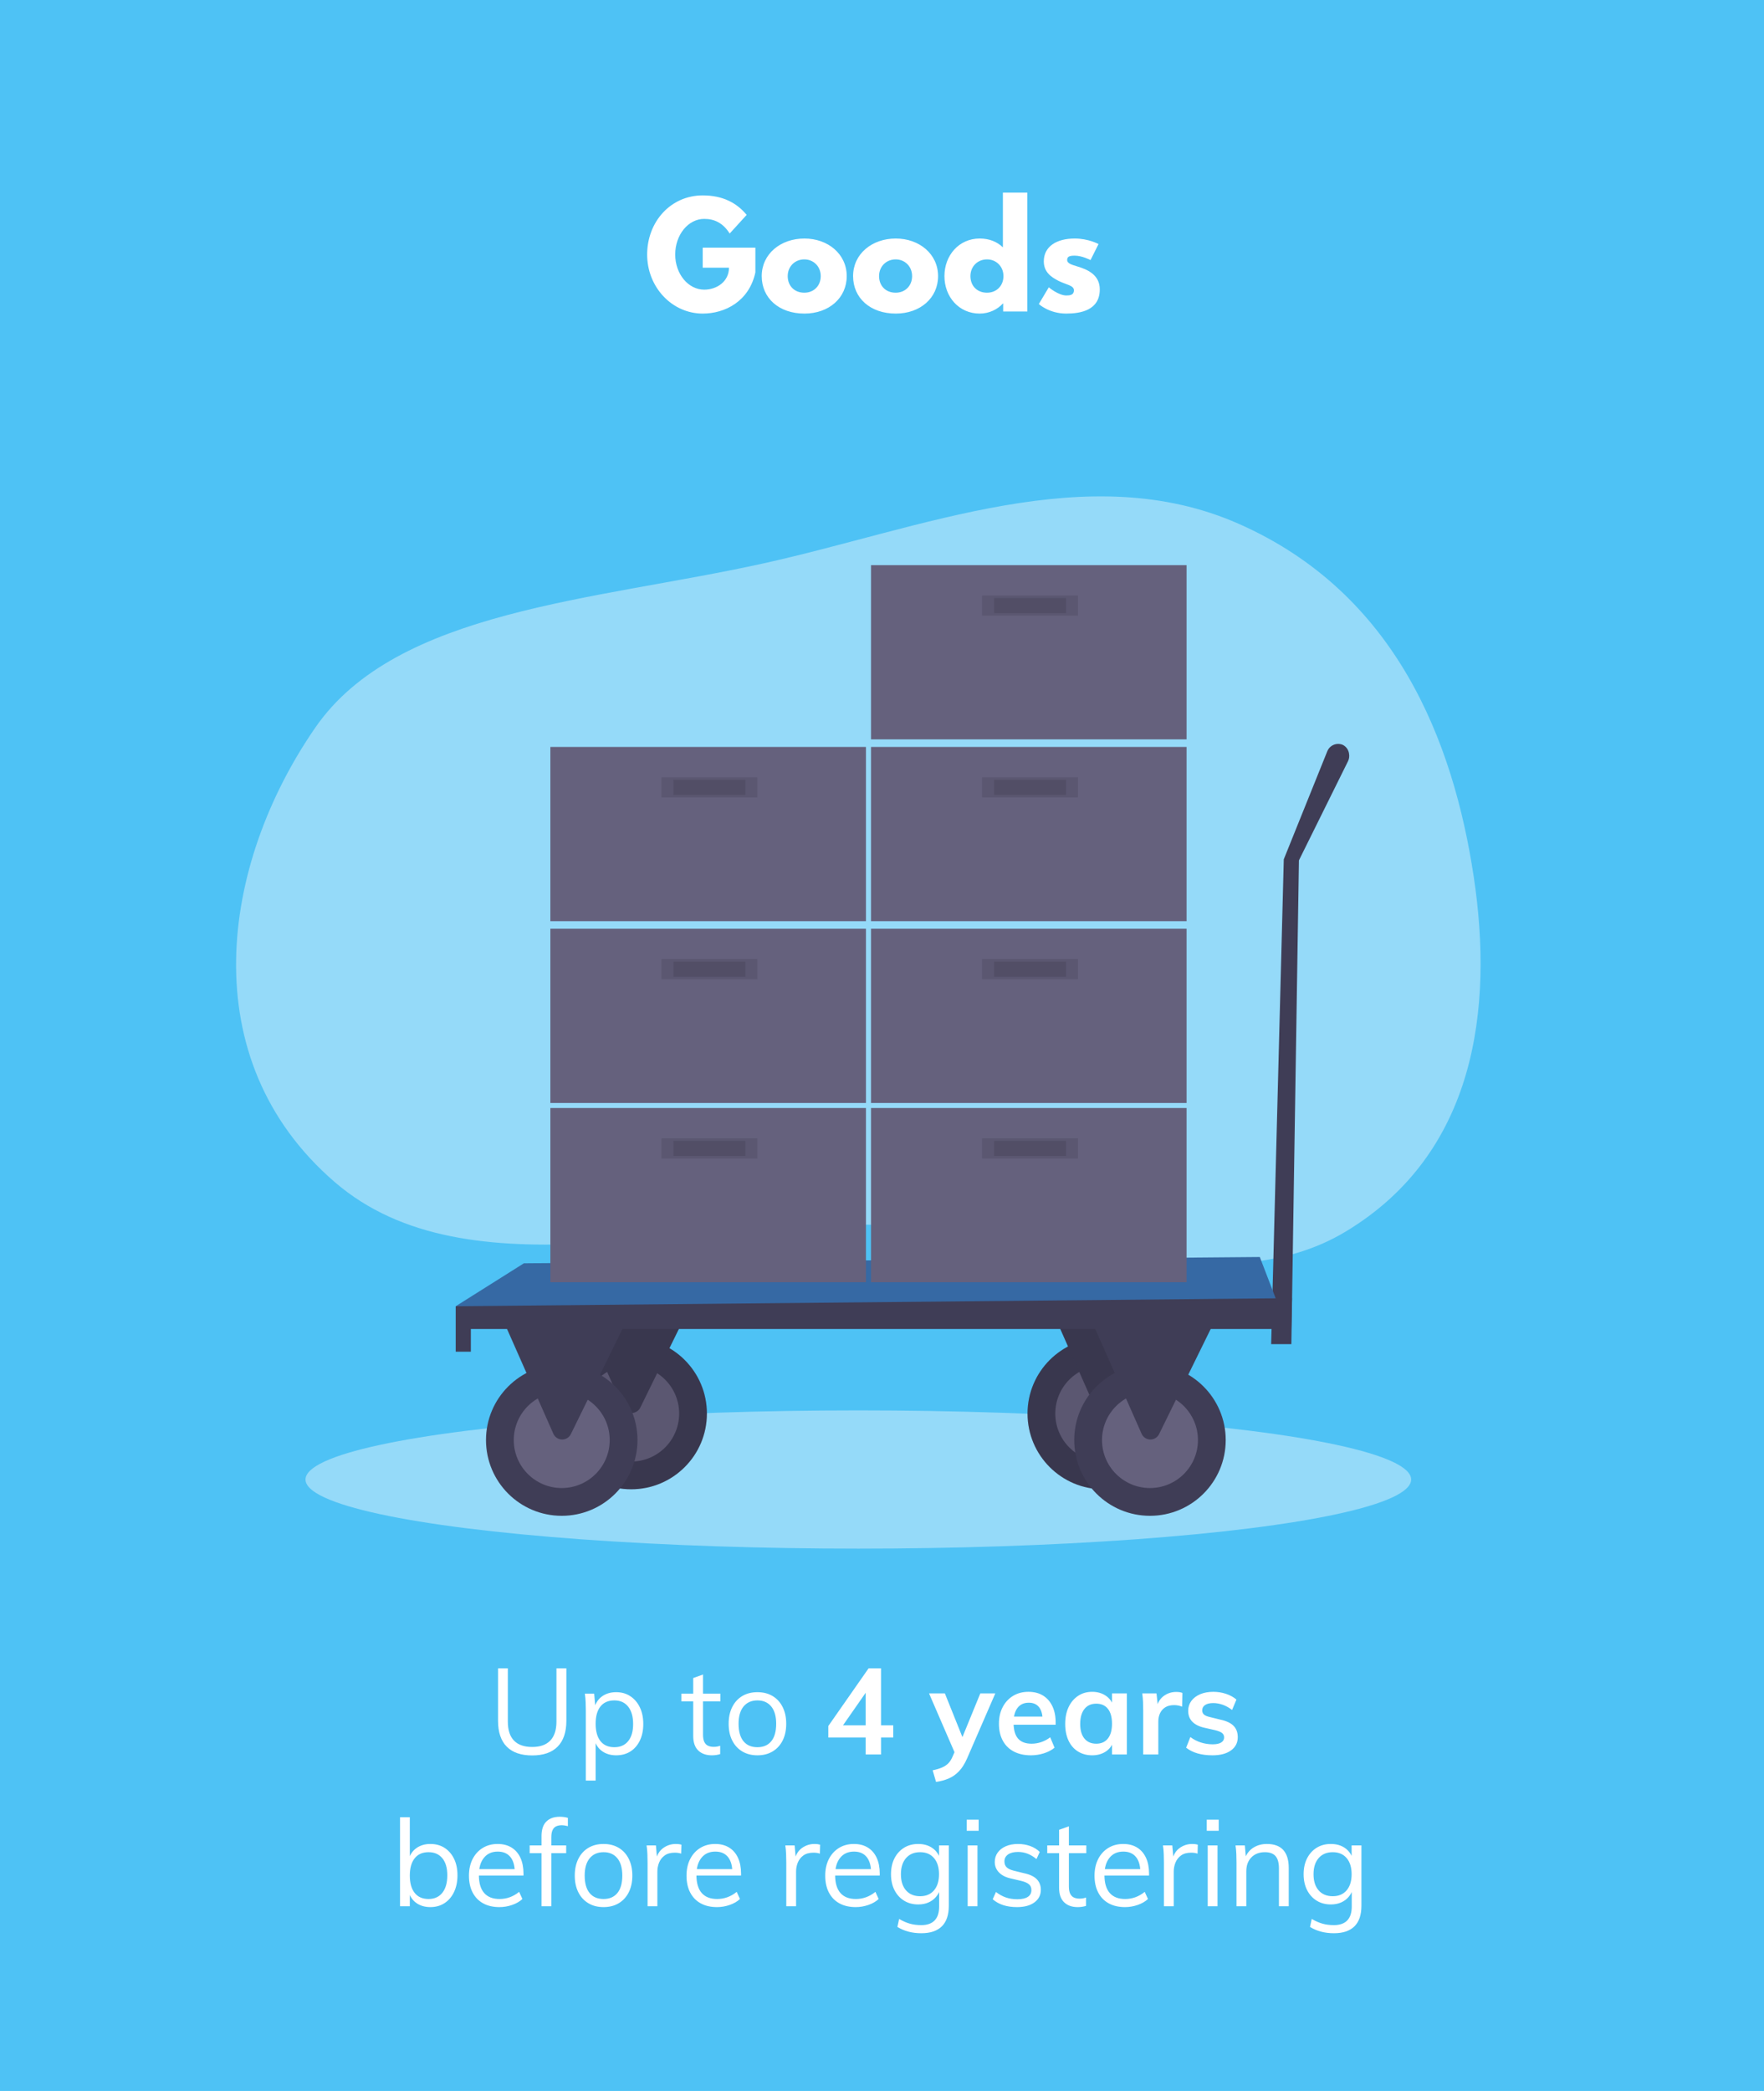 <?xml version="1.0" encoding="UTF-8" standalone="no"?><!-- Generator: Gravit.io --><svg xmlns="http://www.w3.org/2000/svg" xmlns:xlink="http://www.w3.org/1999/xlink" style="isolation:isolate" viewBox="0 0 405 480" width="405pt" height="480pt"><defs><clipPath id="_clipPath_70skKM3u6dqRHa93GdRMxmT2sE1Z2MhW"><rect width="405" height="480"/></clipPath></defs><g clip-path="url(#_clipPath_70skKM3u6dqRHa93GdRMxmT2sE1Z2MhW)"><rect width="405" height="480" style="fill:rgb(78,194,245)" fill-opacity="0"/><g><defs><filter id="cwxhHO4OW2cN8rsT6LP0Q7LUgC8Kw57O" x="-200%" y="-200%" width="400%" height="400%" filterUnits="objectBoundingBox" color-interpolation-filters="sRGB"><feGaussianBlur xmlns="http://www.w3.org/2000/svg" in="SourceGraphic" stdDeviation="4.723"/><feOffset xmlns="http://www.w3.org/2000/svg" dx="0" dy="0" result="pf_100_offsetBlur"/><feFlood xmlns="http://www.w3.org/2000/svg" flood-color="#000000" flood-opacity="0.1"/><feComposite xmlns="http://www.w3.org/2000/svg" in2="pf_100_offsetBlur" operator="in" result="pf_100_dropShadow"/><feBlend xmlns="http://www.w3.org/2000/svg" in="SourceGraphic" in2="pf_100_dropShadow" mode="normal"/></filter></defs><g filter="url(#cwxhHO4OW2cN8rsT6LP0Q7LUgC8Kw57O)"><path d="M -0.08 -0.46 L 406.08 -0.46 C 406.08 -0.46 406.08 -0.46 406.08 -0.46 L 406.08 480.46 C 406.08 480.46 406.08 480.46 406.08 480.46 L -0.08 480.46 C -0.08 480.46 -0.08 480.46 -0.08 480.46 L -0.08 -0.46 C -0.08 -0.46 -0.08 -0.46 -0.08 -0.46 Z" style="stroke:none;fill:#4EC2F5;stroke-miterlimit:10;"/></g><path d=" M 182.772 437.597 L 180.523 437.597 L 180.523 427.547 L 180.523 427.547 Q 180.523 426.575 180.481 425.589 L 180.481 425.589 L 180.481 425.589 Q 180.439 424.603 180.3 423.632 L 180.3 423.632 L 182.438 423.632 L 182.744 427.075 L 182.438 426.991 L 182.438 426.991 Q 182.827 425.159 184.118 424.229 L 184.118 424.229 L 184.118 424.229 Q 185.409 423.299 187.019 423.299 L 187.019 423.299 L 187.019 423.299 Q 187.38 423.299 187.7 423.34 L 187.7 423.34 L 187.7 423.34 Q 188.019 423.382 188.297 423.465 L 188.297 423.465 L 188.241 425.52 L 188.241 425.52 Q 187.603 425.298 186.77 425.298 L 186.77 425.298 L 186.77 425.298 Q 185.326 425.298 184.451 425.936 L 184.451 425.936 L 184.451 425.936 Q 183.577 426.575 183.174 427.56 L 183.174 427.56 L 183.174 427.56 Q 182.772 428.546 182.772 429.629 L 182.772 429.629 L 182.772 437.597 L 182.772 437.597 Z  M 200.985 434.293 L 201.735 435.931 L 201.735 435.931 Q 200.818 436.792 199.389 437.292 L 199.389 437.292 L 199.389 437.292 Q 197.959 437.792 196.459 437.792 L 196.459 437.792 L 196.459 437.792 Q 194.294 437.792 192.725 436.931 L 192.725 436.931 L 192.725 436.931 Q 191.156 436.07 190.31 434.446 L 190.31 434.446 L 190.31 434.446 Q 189.463 432.822 189.463 430.573 L 189.463 430.573 L 189.463 430.573 Q 189.463 428.407 190.296 426.769 L 190.296 426.769 L 190.296 426.769 Q 191.129 425.131 192.614 424.215 L 192.614 424.215 L 192.614 424.215 Q 194.099 423.299 196.043 423.299 L 196.043 423.299 L 196.043 423.299 Q 197.903 423.299 199.236 424.118 L 199.236 424.118 L 199.236 424.118 Q 200.569 424.937 201.277 426.464 L 201.277 426.464 L 201.277 426.464 Q 201.985 427.991 201.985 430.129 L 201.985 430.129 L 201.985 430.545 L 191.434 430.545 L 191.434 429.074 L 200.707 429.074 L 199.986 430.101 L 199.986 430.101 Q 200.041 427.658 199.028 426.353 L 199.028 426.353 L 199.028 426.353 Q 198.014 425.048 196.071 425.048 L 196.071 425.048 L 196.071 425.048 Q 194.044 425.048 192.892 426.478 L 192.892 426.478 L 192.892 426.478 Q 191.739 427.907 191.739 430.434 L 191.739 430.434 L 191.739 430.434 Q 191.739 433.155 192.947 434.543 L 192.947 434.543 L 192.947 434.543 Q 194.155 435.931 196.487 435.931 L 196.487 435.931 L 196.487 435.931 Q 197.709 435.931 198.833 435.529 L 198.833 435.529 L 198.833 435.529 Q 199.958 435.126 200.985 434.293 L 200.985 434.293 L 200.985 434.293 Z  M 211.536 443.789 L 211.536 443.789 L 211.536 443.789 Q 208.37 443.789 206.038 442.345 L 206.038 442.345 L 206.427 440.513 L 206.427 440.513 Q 207.732 441.262 208.898 441.595 L 208.898 441.595 L 208.898 441.595 Q 210.064 441.929 211.536 441.929 L 211.536 441.929 L 211.536 441.929 Q 213.535 441.929 214.576 440.86 L 214.576 440.86 L 214.576 440.86 Q 215.617 439.791 215.617 437.681 L 215.617 437.681 L 215.617 433.905 L 215.922 433.544 L 215.922 433.544 Q 215.589 434.654 214.881 435.473 L 214.881 435.473 L 214.881 435.473 Q 214.173 436.292 213.146 436.737 L 213.146 436.737 L 213.146 436.737 Q 212.119 437.181 210.814 437.181 L 210.814 437.181 L 210.814 437.181 Q 208.954 437.181 207.551 436.306 L 207.551 436.306 L 207.551 436.306 Q 206.149 435.432 205.358 433.877 L 205.358 433.877 L 205.358 433.877 Q 204.567 432.322 204.567 430.24 L 204.567 430.24 L 204.567 430.24 Q 204.567 428.157 205.358 426.603 L 205.358 426.603 L 205.358 426.603 Q 206.149 425.048 207.551 424.173 L 207.551 424.173 L 207.551 424.173 Q 208.954 423.299 210.814 423.299 L 210.814 423.299 L 210.814 423.299 Q 212.757 423.299 214.104 424.256 L 214.104 424.256 L 214.104 424.256 Q 215.45 425.214 215.922 426.936 L 215.922 426.936 L 215.589 426.63 L 215.589 423.632 L 217.838 423.632 L 217.838 437.486 L 217.838 437.486 Q 217.838 440.624 216.242 442.206 L 216.242 442.206 L 216.242 442.206 Q 214.645 443.789 211.536 443.789 Z  M 211.258 435.293 L 211.258 435.293 L 211.258 435.293 Q 213.285 435.293 214.437 433.946 L 214.437 433.946 L 214.437 433.946 Q 215.589 432.6 215.589 430.24 L 215.589 430.24 L 215.589 430.24 Q 215.589 427.88 214.437 426.533 L 214.437 426.533 L 214.437 426.533 Q 213.285 425.187 211.258 425.187 L 211.258 425.187 L 211.258 425.187 Q 209.203 425.187 208.023 426.533 L 208.023 426.533 L 208.023 426.533 Q 206.843 427.88 206.843 430.24 L 206.843 430.24 L 206.843 430.24 Q 206.843 432.627 208.023 433.96 L 208.023 433.96 L 208.023 433.96 Q 209.203 435.293 211.258 435.293 Z  M 224.418 437.597 L 222.169 437.597 L 222.169 423.632 L 224.418 423.632 L 224.418 437.597 L 224.418 437.597 Z  M 221.947 420.272 L 221.947 417.718 L 224.696 417.718 L 224.696 420.272 L 221.947 420.272 L 221.947 420.272 Z  M 233.497 437.792 L 233.497 437.792 L 233.497 437.792 Q 229.971 437.792 227.917 435.987 L 227.917 435.987 L 228.666 434.321 L 228.666 434.321 Q 229.777 435.182 230.957 435.584 L 230.957 435.584 L 230.957 435.584 Q 232.137 435.987 233.581 435.987 L 233.581 435.987 L 233.581 435.987 Q 235.163 435.987 235.982 435.446 L 235.982 435.446 L 235.982 435.446 Q 236.801 434.904 236.801 433.877 L 236.801 433.877 L 236.801 433.877 Q 236.801 433.044 236.246 432.558 L 236.246 432.558 L 236.246 432.558 Q 235.691 432.072 234.414 431.767 L 234.414 431.767 L 232.054 431.211 L 232.054 431.211 Q 230.304 430.823 229.347 429.823 L 229.347 429.823 L 229.347 429.823 Q 228.389 428.824 228.389 427.435 L 228.389 427.435 L 228.389 427.435 Q 228.389 426.214 229.055 425.284 L 229.055 425.284 L 229.055 425.284 Q 229.721 424.354 230.915 423.826 L 230.915 423.826 L 230.915 423.826 Q 232.109 423.299 233.747 423.299 L 233.747 423.299 L 233.747 423.299 Q 235.219 423.299 236.524 423.771 L 236.524 423.771 L 236.524 423.771 Q 237.829 424.243 238.717 425.131 L 238.717 425.131 L 237.968 426.769 L 237.968 426.769 Q 236.968 425.936 235.927 425.534 L 235.927 425.534 L 235.927 425.534 Q 234.886 425.131 233.747 425.131 L 233.747 425.131 L 233.747 425.131 Q 232.248 425.131 231.429 425.714 L 231.429 425.714 L 231.429 425.714 Q 230.61 426.297 230.61 427.297 L 230.61 427.297 L 230.61 427.297 Q 230.61 428.157 231.124 428.657 L 231.124 428.657 L 231.124 428.657 Q 231.637 429.157 232.776 429.435 L 232.776 429.435 L 235.136 430.018 L 235.136 430.018 Q 237.107 430.434 238.037 431.392 L 238.037 431.392 L 238.037 431.392 Q 238.967 432.35 238.967 433.821 L 238.967 433.821 L 238.967 433.821 Q 238.967 435.626 237.496 436.709 L 237.496 436.709 L 237.496 436.709 Q 236.024 437.792 233.497 437.792 Z  M 249.407 425.409 L 240.439 425.409 L 240.439 423.632 L 249.407 423.632 L 249.407 425.409 L 249.407 425.409 Z  M 249.351 435.598 L 249.351 435.598 L 249.351 437.514 L 249.351 437.514 Q 248.879 437.653 248.421 437.722 L 248.421 437.722 L 248.421 437.722 Q 247.963 437.792 247.407 437.792 L 247.407 437.792 L 247.407 437.792 Q 245.464 437.792 244.312 436.681 L 244.312 436.681 L 244.312 436.681 Q 243.159 435.57 243.159 433.349 L 243.159 433.349 L 243.159 420.05 L 245.408 419.245 L 245.408 433.044 L 245.408 433.044 Q 245.408 434.154 245.728 434.765 L 245.728 434.765 L 245.728 434.765 Q 246.047 435.376 246.602 435.612 L 246.602 435.612 L 246.602 435.612 Q 247.158 435.848 247.852 435.848 L 247.852 435.848 L 247.852 435.848 Q 248.268 435.848 248.601 435.793 L 248.601 435.793 L 248.601 435.793 Q 248.935 435.737 249.351 435.598 Z  M 262.817 434.293 L 263.566 435.931 L 263.566 435.931 Q 262.65 436.792 261.22 437.292 L 261.22 437.292 L 261.22 437.292 Q 259.79 437.792 258.291 437.792 L 258.291 437.792 L 258.291 437.792 Q 256.126 437.792 254.557 436.931 L 254.557 436.931 L 254.557 436.931 Q 252.988 436.07 252.141 434.446 L 252.141 434.446 L 252.141 434.446 Q 251.295 432.822 251.295 430.573 L 251.295 430.573 L 251.295 430.573 Q 251.295 428.407 252.127 426.769 L 252.127 426.769 L 252.127 426.769 Q 252.96 425.131 254.446 424.215 L 254.446 424.215 L 254.446 424.215 Q 255.931 423.299 257.875 423.299 L 257.875 423.299 L 257.875 423.299 Q 259.735 423.299 261.068 424.118 L 261.068 424.118 L 261.068 424.118 Q 262.4 424.937 263.108 426.464 L 263.108 426.464 L 263.108 426.464 Q 263.816 427.991 263.816 430.129 L 263.816 430.129 L 263.816 430.545 L 253.266 430.545 L 253.266 429.074 L 262.539 429.074 L 261.817 430.101 L 261.817 430.101 Q 261.873 427.658 260.859 426.353 L 260.859 426.353 L 260.859 426.353 Q 259.846 425.048 257.902 425.048 L 257.902 425.048 L 257.902 425.048 Q 255.876 425.048 254.723 426.478 L 254.723 426.478 L 254.723 426.478 Q 253.571 427.907 253.571 430.434 L 253.571 430.434 L 253.571 430.434 Q 253.571 433.155 254.779 434.543 L 254.779 434.543 L 254.779 434.543 Q 255.987 435.931 258.319 435.931 L 258.319 435.931 L 258.319 435.931 Q 259.541 435.931 260.665 435.529 L 260.665 435.529 L 260.665 435.529 Q 261.79 435.126 262.817 434.293 L 262.817 434.293 L 262.817 434.293 Z  M 269.48 437.597 L 267.231 437.597 L 267.231 427.547 L 267.231 427.547 Q 267.231 426.575 267.19 425.589 L 267.19 425.589 L 267.19 425.589 Q 267.148 424.603 267.009 423.632 L 267.009 423.632 L 269.147 423.632 L 269.453 427.075 L 269.147 426.991 L 269.147 426.991 Q 269.536 425.159 270.827 424.229 L 270.827 424.229 L 270.827 424.229 Q 272.118 423.299 273.728 423.299 L 273.728 423.299 L 273.728 423.299 Q 274.089 423.299 274.409 423.34 L 274.409 423.34 L 274.409 423.34 Q 274.728 423.382 275.005 423.465 L 275.005 423.465 L 274.95 425.52 L 274.95 425.52 Q 274.311 425.298 273.478 425.298 L 273.478 425.298 L 273.478 425.298 Q 272.035 425.298 271.16 425.936 L 271.16 425.936 L 271.16 425.936 Q 270.285 426.575 269.883 427.56 L 269.883 427.56 L 269.883 427.56 Q 269.48 428.546 269.48 429.629 L 269.48 429.629 L 269.48 437.597 L 269.48 437.597 Z  M 279.531 437.597 L 277.282 437.597 L 277.282 423.632 L 279.531 423.632 L 279.531 437.597 L 279.531 437.597 Z  M 277.06 420.272 L 277.06 417.718 L 279.809 417.718 L 279.809 420.272 L 277.06 420.272 L 277.06 420.272 Z  M 286.139 437.597 L 283.89 437.597 L 283.89 427.547 L 283.89 427.547 Q 283.89 426.575 283.848 425.589 L 283.848 425.589 L 283.848 425.589 Q 283.807 424.603 283.668 423.632 L 283.668 423.632 L 285.806 423.632 L 286.056 426.519 L 285.778 426.741 L 285.778 426.741 Q 286.361 425.048 287.722 424.173 L 287.722 424.173 L 287.722 424.173 Q 289.082 423.299 290.859 423.299 L 290.859 423.299 L 290.859 423.299 Q 295.884 423.299 295.884 428.824 L 295.884 428.824 L 295.884 437.597 L 293.635 437.597 L 293.635 428.935 L 293.635 428.935 Q 293.635 426.991 292.858 426.089 L 292.858 426.089 L 292.858 426.089 Q 292.081 425.187 290.415 425.187 L 290.415 425.187 L 290.415 425.187 Q 288.471 425.187 287.305 426.38 L 287.305 426.38 L 287.305 426.38 Q 286.139 427.574 286.139 429.601 L 286.139 429.601 L 286.139 437.597 L 286.139 437.597 Z  M 306.268 443.789 L 306.268 443.789 L 306.268 443.789 Q 303.103 443.789 300.771 442.345 L 300.771 442.345 L 301.16 440.513 L 301.16 440.513 Q 302.465 441.262 303.631 441.595 L 303.631 441.595 L 303.631 441.595 Q 304.797 441.929 306.268 441.929 L 306.268 441.929 L 306.268 441.929 Q 308.267 441.929 309.309 440.86 L 309.309 440.86 L 309.309 440.86 Q 310.35 439.791 310.35 437.681 L 310.35 437.681 L 310.35 433.905 L 310.655 433.544 L 310.655 433.544 Q 310.322 434.654 309.614 435.473 L 309.614 435.473 L 309.614 435.473 Q 308.906 436.292 307.879 436.737 L 307.879 436.737 L 307.879 436.737 Q 306.851 437.181 305.547 437.181 L 305.547 437.181 L 305.547 437.181 Q 303.686 437.181 302.284 436.306 L 302.284 436.306 L 302.284 436.306 Q 300.882 435.432 300.091 433.877 L 300.091 433.877 L 300.091 433.877 Q 299.299 432.322 299.299 430.24 L 299.299 430.24 L 299.299 430.24 Q 299.299 428.157 300.091 426.603 L 300.091 426.603 L 300.091 426.603 Q 300.882 425.048 302.284 424.173 L 302.284 424.173 L 302.284 424.173 Q 303.686 423.299 305.547 423.299 L 305.547 423.299 L 305.547 423.299 Q 307.49 423.299 308.837 424.256 L 308.837 424.256 L 308.837 424.256 Q 310.183 425.214 310.655 426.936 L 310.655 426.936 L 310.322 426.63 L 310.322 423.632 L 312.571 423.632 L 312.571 437.486 L 312.571 437.486 Q 312.571 440.624 310.974 442.206 L 310.974 442.206 L 310.974 442.206 Q 309.378 443.789 306.268 443.789 Z  M 305.991 435.293 L 305.991 435.293 L 305.991 435.293 Q 308.018 435.293 309.17 433.946 L 309.17 433.946 L 309.17 433.946 Q 310.322 432.6 310.322 430.24 L 310.322 430.24 L 310.322 430.24 Q 310.322 427.88 309.17 426.533 L 309.17 426.533 L 309.17 426.533 Q 308.018 425.187 305.991 425.187 L 305.991 425.187 L 305.991 425.187 Q 303.936 425.187 302.756 426.533 L 302.756 426.533 L 302.756 426.533 Q 301.576 427.88 301.576 430.24 L 301.576 430.24 L 301.576 430.24 Q 301.576 432.627 302.756 433.96 L 302.756 433.96 L 302.756 433.96 Q 303.936 435.293 305.991 435.293 Z  M 94.091 437.597 L 91.843 437.597 L 91.843 417.163 L 94.091 417.163 L 94.091 427.213 L 93.786 426.936 L 93.786 426.936 Q 94.258 425.214 95.591 424.256 L 95.591 424.256 L 95.591 424.256 Q 96.923 423.299 98.811 423.299 L 98.811 423.299 L 98.811 423.299 Q 100.672 423.299 102.06 424.187 L 102.06 424.187 L 102.06 424.187 Q 103.448 425.075 104.239 426.686 L 104.239 426.686 L 104.239 426.686 Q 105.031 428.296 105.031 430.49 L 105.031 430.49 L 105.031 430.49 Q 105.031 432.683 104.239 434.335 L 104.239 434.335 L 104.239 434.335 Q 103.448 435.987 102.046 436.889 L 102.046 436.889 L 102.046 436.889 Q 100.644 437.792 98.811 437.792 L 98.811 437.792 L 98.811 437.792 Q 96.923 437.792 95.591 436.848 L 95.591 436.848 L 95.591 436.848 Q 94.258 435.904 93.786 434.154 L 93.786 434.154 L 94.091 433.849 L 94.091 437.597 L 94.091 437.597 Z  M 98.395 435.931 L 98.395 435.931 L 98.395 435.931 Q 100.422 435.931 101.56 434.502 L 101.56 434.502 L 101.56 434.502 Q 102.698 433.072 102.698 430.49 L 102.698 430.49 L 102.698 430.49 Q 102.698 427.963 101.56 426.575 L 101.56 426.575 L 101.56 426.575 Q 100.422 425.187 98.395 425.187 L 98.395 425.187 L 98.395 425.187 Q 96.313 425.187 95.202 426.589 L 95.202 426.589 L 95.202 426.589 Q 94.091 427.991 94.091 430.545 L 94.091 430.545 L 94.091 430.545 Q 94.091 433.127 95.202 434.529 L 95.202 434.529 L 95.202 434.529 Q 96.313 435.931 98.395 435.931 Z  M 119.191 434.293 L 119.94 435.931 L 119.94 435.931 Q 119.024 436.792 117.594 437.292 L 117.594 437.292 L 117.594 437.292 Q 116.164 437.792 114.665 437.792 L 114.665 437.792 L 114.665 437.792 Q 112.499 437.792 110.931 436.931 L 110.931 436.931 L 110.931 436.931 Q 109.362 436.07 108.515 434.446 L 108.515 434.446 L 108.515 434.446 Q 107.668 432.822 107.668 430.573 L 107.668 430.573 L 107.668 430.573 Q 107.668 428.407 108.501 426.769 L 108.501 426.769 L 108.501 426.769 Q 109.334 425.131 110.82 424.215 L 110.82 424.215 L 110.82 424.215 Q 112.305 423.299 114.249 423.299 L 114.249 423.299 L 114.249 423.299 Q 116.109 423.299 117.441 424.118 L 117.441 424.118 L 117.441 424.118 Q 118.774 424.937 119.482 426.464 L 119.482 426.464 L 119.482 426.464 Q 120.19 427.991 120.19 430.129 L 120.19 430.129 L 120.19 430.545 L 109.64 430.545 L 109.64 429.074 L 118.913 429.074 L 118.191 430.101 L 118.191 430.101 Q 118.247 427.658 117.233 426.353 L 117.233 426.353 L 117.233 426.353 Q 116.22 425.048 114.276 425.048 L 114.276 425.048 L 114.276 425.048 Q 112.249 425.048 111.097 426.478 L 111.097 426.478 L 111.097 426.478 Q 109.945 427.907 109.945 430.434 L 109.945 430.434 L 109.945 430.434 Q 109.945 433.155 111.153 434.543 L 111.153 434.543 L 111.153 434.543 Q 112.361 435.931 114.693 435.931 L 114.693 435.931 L 114.693 435.931 Q 115.914 435.931 117.039 435.529 L 117.039 435.529 L 117.039 435.529 Q 118.163 435.126 119.191 434.293 L 119.191 434.293 L 119.191 434.293 Z  M 129.991 425.409 L 121.606 425.409 L 121.606 423.632 L 129.991 423.632 L 129.991 425.409 L 129.991 425.409 Z  M 130.38 417.301 L 130.38 419.217 L 130.38 419.217 Q 129.602 418.995 128.936 418.995 L 128.936 418.995 L 128.936 418.995 Q 128.27 418.995 127.728 419.231 L 127.728 419.231 L 127.728 419.231 Q 127.187 419.467 126.881 420.078 L 126.881 420.078 L 126.881 420.078 Q 126.576 420.689 126.576 421.771 L 126.576 421.771 L 126.576 437.597 L 124.327 437.597 L 124.327 421.494 L 124.327 421.494 Q 124.327 419.245 125.438 418.148 L 125.438 418.148 L 125.438 418.148 Q 126.548 417.052 128.492 417.052 L 128.492 417.052 L 128.492 417.052 Q 128.964 417.052 129.436 417.107 L 129.436 417.107 L 129.436 417.107 Q 129.908 417.163 130.38 417.301 L 130.38 417.301 L 130.38 417.301 Z  M 138.57 437.792 L 138.57 437.792 L 138.57 437.792 Q 136.571 437.792 135.086 436.903 L 135.086 436.903 L 135.086 436.903 Q 133.6 436.015 132.781 434.39 L 132.781 434.39 L 132.781 434.39 Q 131.962 432.766 131.962 430.545 L 131.962 430.545 L 131.962 430.545 Q 131.962 428.352 132.781 426.714 L 132.781 426.714 L 132.781 426.714 Q 133.6 425.075 135.086 424.187 L 135.086 424.187 L 135.086 424.187 Q 136.571 423.299 138.57 423.299 L 138.57 423.299 L 138.57 423.299 Q 140.569 423.299 142.055 424.187 L 142.055 424.187 L 142.055 424.187 Q 143.54 425.075 144.359 426.714 L 144.359 426.714 L 144.359 426.714 Q 145.178 428.352 145.178 430.545 L 145.178 430.545 L 145.178 430.545 Q 145.178 432.766 144.359 434.39 L 144.359 434.39 L 144.359 434.39 Q 143.54 436.015 142.055 436.903 L 142.055 436.903 L 142.055 436.903 Q 140.569 437.792 138.57 437.792 Z  M 138.57 435.931 L 138.57 435.931 L 138.57 435.931 Q 140.625 435.931 141.749 434.557 L 141.749 434.557 L 141.749 434.557 Q 142.874 433.183 142.874 430.545 L 142.874 430.545 L 142.874 430.545 Q 142.874 427.963 141.735 426.575 L 141.735 426.575 L 141.735 426.575 Q 140.597 425.187 138.57 425.187 L 138.57 425.187 L 138.57 425.187 Q 136.543 425.187 135.391 426.575 L 135.391 426.575 L 135.391 426.575 Q 134.239 427.963 134.239 430.545 L 134.239 430.545 L 134.239 430.545 Q 134.239 433.183 135.363 434.557 L 135.363 434.557 L 135.363 434.557 Q 136.488 435.931 138.57 435.931 Z  M 150.926 437.597 L 148.677 437.597 L 148.677 427.547 L 148.677 427.547 Q 148.677 426.575 148.635 425.589 L 148.635 425.589 L 148.635 425.589 Q 148.593 424.603 148.454 423.632 L 148.454 423.632 L 150.592 423.632 L 150.898 427.075 L 150.592 426.991 L 150.592 426.991 Q 150.981 425.159 152.272 424.229 L 152.272 424.229 L 152.272 424.229 Q 153.563 423.299 155.174 423.299 L 155.174 423.299 L 155.174 423.299 Q 155.534 423.299 155.854 423.34 L 155.854 423.34 L 155.854 423.34 Q 156.173 423.382 156.451 423.465 L 156.451 423.465 L 156.395 425.52 L 156.395 425.52 Q 155.757 425.298 154.924 425.298 L 154.924 425.298 L 154.924 425.298 Q 153.48 425.298 152.605 425.936 L 152.605 425.936 L 152.605 425.936 Q 151.731 426.575 151.328 427.56 L 151.328 427.56 L 151.328 427.56 Q 150.926 428.546 150.926 429.629 L 150.926 429.629 L 150.926 437.597 L 150.926 437.597 Z  M 169.139 434.293 L 169.889 435.931 L 169.889 435.931 Q 168.973 436.792 167.543 437.292 L 167.543 437.292 L 167.543 437.292 Q 166.113 437.792 164.613 437.792 L 164.613 437.792 L 164.613 437.792 Q 162.448 437.792 160.879 436.931 L 160.879 436.931 L 160.879 436.931 Q 159.31 436.07 158.464 434.446 L 158.464 434.446 L 158.464 434.446 Q 157.617 432.822 157.617 430.573 L 157.617 430.573 L 157.617 430.573 Q 157.617 428.407 158.45 426.769 L 158.45 426.769 L 158.45 426.769 Q 159.283 425.131 160.768 424.215 L 160.768 424.215 L 160.768 424.215 Q 162.253 423.299 164.197 423.299 L 164.197 423.299 L 164.197 423.299 Q 166.057 423.299 167.39 424.118 L 167.39 424.118 L 167.39 424.118 Q 168.723 424.937 169.431 426.464 L 169.431 426.464 L 169.431 426.464 Q 170.139 427.991 170.139 430.129 L 170.139 430.129 L 170.139 430.545 L 159.588 430.545 L 159.588 429.074 L 168.861 429.074 L 168.14 430.101 L 168.14 430.101 Q 168.195 427.658 167.182 426.353 L 167.182 426.353 L 167.182 426.353 Q 166.168 425.048 164.225 425.048 L 164.225 425.048 L 164.225 425.048 Q 162.198 425.048 161.046 426.478 L 161.046 426.478 L 161.046 426.478 Q 159.894 427.907 159.894 430.434 L 159.894 430.434 L 159.894 430.434 Q 159.894 433.155 161.101 434.543 L 161.101 434.543 L 161.101 434.543 Q 162.309 435.931 164.641 435.931 L 164.641 435.931 L 164.641 435.931 Q 165.863 435.931 166.987 435.529 L 166.987 435.529 L 166.987 435.529 Q 168.112 435.126 169.139 434.293 L 169.139 434.293 L 169.139 434.293 Z  M 214.909 409.055 L 214.909 409.055 L 214.132 406.39 L 214.132 406.39 Q 215.437 406.112 216.297 405.737 L 216.297 405.737 L 216.297 405.737 Q 217.158 405.363 217.727 404.78 L 217.727 404.78 L 217.727 404.78 Q 218.296 404.197 218.685 403.28 L 218.685 403.28 L 219.685 401.004 L 220.573 399.726 L 225.071 388.732 L 228.514 388.732 L 222.017 403.697 L 222.017 403.697 Q 221.212 405.529 220.157 406.626 L 220.157 406.626 L 220.157 406.626 Q 219.101 407.723 217.783 408.278 L 217.783 408.278 L 217.783 408.278 Q 216.464 408.833 214.909 409.055 Z  M 221.35 399.726 L 219.768 403.669 L 213.299 388.732 L 216.936 388.732 L 221.35 399.726 L 221.35 399.726 Z  M 241.119 398.81 L 242.118 401.198 L 242.118 401.198 Q 241.119 402.031 239.661 402.489 L 239.661 402.489 L 239.661 402.489 Q 238.204 402.947 236.704 402.947 L 236.704 402.947 L 236.704 402.947 Q 234.428 402.947 232.776 402.086 L 232.776 402.086 L 232.776 402.086 Q 231.124 401.226 230.235 399.588 L 230.235 399.588 L 230.235 399.588 Q 229.347 397.949 229.347 395.701 L 229.347 395.701 L 229.347 395.701 Q 229.347 393.535 230.207 391.883 L 230.207 391.883 L 230.207 391.883 Q 231.068 390.231 232.595 389.301 L 232.595 389.301 L 232.595 389.301 Q 234.122 388.371 236.121 388.371 L 236.121 388.371 L 236.121 388.371 Q 238.065 388.371 239.453 389.218 L 239.453 389.218 L 239.453 389.218 Q 240.841 390.064 241.605 391.647 L 241.605 391.647 L 241.605 391.647 Q 242.368 393.229 242.368 395.395 L 242.368 395.395 L 242.368 395.923 L 232.401 395.923 L 232.428 394.062 L 240.314 394.062 L 239.37 395.006 L 239.37 395.006 Q 239.397 392.98 238.578 391.925 L 238.578 391.925 L 238.578 391.925 Q 237.759 390.87 236.204 390.87 L 236.204 390.87 L 236.204 390.87 Q 234.539 390.87 233.622 392.049 L 233.622 392.049 L 233.622 392.049 Q 232.706 393.229 232.706 395.423 L 232.706 395.423 L 232.706 395.423 Q 232.706 397.922 233.733 399.102 L 233.733 399.102 L 233.733 399.102 Q 234.761 400.282 236.843 400.282 L 236.843 400.282 L 236.843 400.282 Q 237.981 400.282 239.078 399.907 L 239.078 399.907 L 239.078 399.907 Q 240.175 399.532 241.119 398.81 L 241.119 398.81 L 241.119 398.81 Z  M 250.753 402.947 L 250.753 402.947 L 250.753 402.947 Q 248.921 402.947 247.505 402.073 L 247.505 402.073 L 247.505 402.073 Q 246.089 401.198 245.325 399.574 L 245.325 399.574 L 245.325 399.574 Q 244.562 397.949 244.562 395.756 L 244.562 395.756 L 244.562 395.756 Q 244.562 393.535 245.339 391.883 L 245.339 391.883 L 245.339 391.883 Q 246.116 390.231 247.519 389.301 L 247.519 389.301 L 247.519 389.301 Q 248.921 388.371 250.753 388.371 L 250.753 388.371 L 250.753 388.371 Q 252.53 388.371 253.849 389.245 L 253.849 389.245 L 253.849 389.245 Q 255.168 390.12 255.64 391.675 L 255.64 391.675 L 255.306 391.869 L 255.306 388.732 L 258.722 388.732 L 258.722 402.753 L 255.306 402.753 L 255.306 399.588 L 255.64 399.699 L 255.64 399.699 Q 255.168 401.253 253.849 402.1 L 253.849 402.1 L 253.849 402.1 Q 252.53 402.947 250.753 402.947 Z  M 251.697 400.282 L 251.697 400.282 L 251.697 400.282 Q 253.418 400.282 254.362 399.088 L 254.362 399.088 L 254.362 399.088 Q 255.306 397.894 255.306 395.701 L 255.306 395.701 L 255.306 395.701 Q 255.306 393.452 254.362 392.272 L 254.362 392.272 L 254.362 392.272 Q 253.418 391.092 251.697 391.092 L 251.697 391.092 L 251.697 391.092 Q 249.948 391.092 248.976 392.313 L 248.976 392.313 L 248.976 392.313 Q 248.004 393.535 248.004 395.756 L 248.004 395.756 L 248.004 395.756 Q 248.004 397.922 248.976 399.102 L 248.976 399.102 L 248.976 399.102 Q 249.948 400.282 251.697 400.282 Z  M 265.94 402.753 L 262.47 402.753 L 262.47 392.702 L 262.47 392.702 Q 262.47 391.73 262.428 390.717 L 262.428 390.717 L 262.428 390.717 Q 262.386 389.703 262.248 388.732 L 262.248 388.732 L 265.524 388.732 L 265.913 392.341 L 265.524 392.147 L 265.524 392.147 Q 265.885 390.286 267.162 389.342 L 267.162 389.342 L 267.162 389.342 Q 268.439 388.398 270.049 388.398 L 270.049 388.398 L 270.049 388.398 Q 270.466 388.398 270.827 388.454 L 270.827 388.454 L 270.827 388.454 Q 271.188 388.51 271.465 388.621 L 271.465 388.621 L 271.41 391.786 L 271.41 391.786 Q 270.549 391.425 269.577 391.425 L 269.577 391.425 L 269.577 391.425 Q 268.328 391.425 267.537 391.925 L 267.537 391.925 L 267.537 391.925 Q 266.745 392.424 266.343 393.271 L 266.343 393.271 L 266.343 393.271 Q 265.94 394.118 265.94 395.173 L 265.94 395.173 L 265.94 402.753 L 265.94 402.753 Z  M 278.379 402.947 L 278.379 402.947 L 278.379 402.947 Q 274.547 402.947 272.326 401.198 L 272.326 401.198 L 273.298 398.755 L 273.298 398.755 Q 274.409 399.588 275.713 400.004 L 275.713 400.004 L 275.713 400.004 Q 277.018 400.421 278.434 400.421 L 278.434 400.421 L 278.434 400.421 Q 279.712 400.421 280.378 400.004 L 280.378 400.004 L 280.378 400.004 Q 281.044 399.588 281.044 398.838 L 281.044 398.838 L 281.044 398.838 Q 281.044 398.199 280.572 397.825 L 280.572 397.825 L 280.572 397.825 Q 280.1 397.45 278.962 397.172 L 278.962 397.172 L 276.63 396.645 L 276.63 396.645 Q 274.714 396.228 273.756 395.242 L 273.756 395.242 L 273.756 395.242 Q 272.798 394.257 272.798 392.73 L 272.798 392.73 L 272.798 392.73 Q 272.798 391.453 273.52 390.467 L 273.52 390.467 L 273.52 390.467 Q 274.242 389.481 275.547 388.926 L 275.547 388.926 L 275.547 388.926 Q 276.852 388.371 278.573 388.371 L 278.573 388.371 L 278.573 388.371 Q 280.072 388.371 281.461 388.829 L 281.461 388.829 L 281.461 388.829 Q 282.849 389.287 283.876 390.148 L 283.876 390.148 L 282.877 392.535 L 282.877 392.535 Q 281.822 391.73 280.725 391.342 L 280.725 391.342 L 280.725 391.342 Q 279.628 390.953 278.545 390.953 L 278.545 390.953 L 278.545 390.953 Q 277.352 390.953 276.685 391.397 L 276.685 391.397 L 276.685 391.397 Q 276.019 391.841 276.019 392.619 L 276.019 392.619 L 276.019 392.619 Q 276.019 393.229 276.421 393.59 L 276.421 393.59 L 276.421 393.59 Q 276.824 393.951 277.824 394.173 L 277.824 394.173 L 280.184 394.757 L 280.184 394.757 Q 282.266 395.201 283.224 396.186 L 283.224 396.186 L 283.224 396.186 Q 284.182 397.172 284.182 398.782 L 284.182 398.782 L 284.182 398.782 Q 284.182 400.698 282.627 401.823 L 282.627 401.823 L 282.627 401.823 Q 281.072 402.947 278.379 402.947 Z  M 202.276 402.753 L 198.75 402.753 L 198.75 387.399 L 199.583 387.399 L 192.753 397.2 L 192.781 396.061 L 205.08 396.061 L 205.08 398.866 L 190.171 398.866 L 190.171 396.228 L 199.416 382.984 L 202.276 382.984 L 202.276 402.753 L 202.276 402.753 Z  M 165.405 390.564 L 156.437 390.564 L 156.437 388.787 L 165.405 388.787 L 165.405 390.564 L 165.405 390.564 Z  M 165.349 400.754 L 165.349 400.754 L 165.349 402.669 L 165.349 402.669 Q 164.877 402.808 164.419 402.878 L 164.419 402.878 L 164.419 402.878 Q 163.961 402.947 163.406 402.947 L 163.406 402.947 L 163.406 402.947 Q 161.462 402.947 160.31 401.837 L 160.31 401.837 L 160.31 401.837 Q 159.158 400.726 159.158 398.505 L 159.158 398.505 L 159.158 385.206 L 161.407 384.4 L 161.407 398.199 L 161.407 398.199 Q 161.407 399.31 161.726 399.921 L 161.726 399.921 L 161.726 399.921 Q 162.045 400.532 162.601 400.768 L 162.601 400.768 L 162.601 400.768 Q 163.156 401.004 163.85 401.004 L 163.85 401.004 L 163.85 401.004 Q 164.266 401.004 164.6 400.948 L 164.6 400.948 L 164.6 400.948 Q 164.933 400.893 165.349 400.754 Z  M 173.901 402.947 L 173.901 402.947 L 173.901 402.947 Q 171.902 402.947 170.416 402.059 L 170.416 402.059 L 170.416 402.059 Q 168.931 401.17 168.112 399.546 L 168.112 399.546 L 168.112 399.546 Q 167.293 397.922 167.293 395.701 L 167.293 395.701 L 167.293 395.701 Q 167.293 393.507 168.112 391.869 L 168.112 391.869 L 168.112 391.869 Q 168.931 390.231 170.416 389.342 L 170.416 389.342 L 170.416 389.342 Q 171.902 388.454 173.901 388.454 L 173.901 388.454 L 173.901 388.454 Q 175.9 388.454 177.385 389.342 L 177.385 389.342 L 177.385 389.342 Q 178.871 390.231 179.69 391.869 L 179.69 391.869 L 179.69 391.869 Q 180.509 393.507 180.509 395.701 L 180.509 395.701 L 180.509 395.701 Q 180.509 397.922 179.69 399.546 L 179.69 399.546 L 179.69 399.546 Q 178.871 401.17 177.385 402.059 L 177.385 402.059 L 177.385 402.059 Q 175.9 402.947 173.901 402.947 Z  M 173.901 401.087 L 173.901 401.087 L 173.901 401.087 Q 175.955 401.087 177.08 399.713 L 177.08 399.713 L 177.08 399.713 Q 178.204 398.338 178.204 395.701 L 178.204 395.701 L 178.204 395.701 Q 178.204 393.118 177.066 391.73 L 177.066 391.73 L 177.066 391.73 Q 175.928 390.342 173.901 390.342 L 173.901 390.342 L 173.901 390.342 Q 171.874 390.342 170.722 391.73 L 170.722 391.73 L 170.722 391.73 Q 169.569 393.118 169.569 395.701 L 169.569 395.701 L 169.569 395.701 Q 169.569 398.338 170.694 399.713 L 170.694 399.713 L 170.694 399.713 Q 171.818 401.087 173.901 401.087 Z  M 122.203 402.975 L 122.203 402.975 L 122.203 402.975 Q 118.344 402.975 116.345 400.962 L 116.345 400.962 L 116.345 400.962 Q 114.346 398.949 114.346 395.006 L 114.346 395.006 L 114.346 382.984 L 116.595 382.984 L 116.595 395.201 L 116.595 395.201 Q 116.595 398.116 118.011 399.574 L 118.011 399.574 L 118.011 399.574 Q 119.427 401.031 122.203 401.031 L 122.203 401.031 L 122.203 401.031 Q 124.924 401.031 126.34 399.56 L 126.34 399.56 L 126.34 399.56 Q 127.756 398.088 127.756 395.201 L 127.756 395.201 L 127.756 382.984 L 130.033 382.984 L 130.033 395.006 L 130.033 395.006 Q 130.033 398.921 128.034 400.948 L 128.034 400.948 L 128.034 400.948 Q 126.035 402.975 122.203 402.975 Z  M 136.752 408.75 L 134.503 408.75 L 134.503 392.702 L 134.503 392.702 Q 134.503 391.73 134.461 390.745 L 134.461 390.745 L 134.461 390.745 Q 134.419 389.759 134.281 388.787 L 134.281 388.787 L 136.419 388.787 L 136.668 391.675 L 136.446 392.091 L 136.446 392.091 Q 136.918 390.342 138.251 389.398 L 138.251 389.398 L 138.251 389.398 Q 139.584 388.454 141.472 388.454 L 141.472 388.454 L 141.472 388.454 Q 143.304 388.454 144.706 389.37 L 144.706 389.37 L 144.706 389.37 Q 146.108 390.286 146.9 391.925 L 146.9 391.925 L 146.9 391.925 Q 147.691 393.563 147.691 395.756 L 147.691 395.756 L 147.691 395.756 Q 147.691 397.949 146.9 399.574 L 146.9 399.574 L 146.9 399.574 Q 146.108 401.198 144.72 402.073 L 144.72 402.073 L 144.72 402.073 Q 143.332 402.947 141.472 402.947 L 141.472 402.947 L 141.472 402.947 Q 139.584 402.947 138.251 402.003 L 138.251 402.003 L 138.251 402.003 Q 136.918 401.059 136.446 399.31 L 136.446 399.31 L 136.752 399.032 L 136.752 408.75 L 136.752 408.75 Z  M 141.055 401.087 L 141.055 401.087 L 141.055 401.087 Q 143.082 401.087 144.22 399.699 L 144.22 399.699 L 144.22 399.699 Q 145.359 398.31 145.359 395.756 L 145.359 395.756 L 145.359 395.756 Q 145.359 393.202 144.22 391.772 L 144.22 391.772 L 144.22 391.772 Q 143.082 390.342 141.055 390.342 L 141.055 390.342 L 141.055 390.342 Q 138.973 390.342 137.862 391.73 L 137.862 391.73 L 137.862 391.73 Q 136.752 393.118 136.752 395.701 L 136.752 395.701 L 136.752 395.701 Q 136.752 398.283 137.862 399.685 L 137.862 399.685 L 137.862 399.685 Q 138.973 401.087 141.055 401.087 Z " fill="rgb(255,255,255)"/><path d=" M 173.427 56.849 L 161.337 56.849 L 161.337 61.45 L 167.366 61.45 C 167.366 64.655 164.542 66.495 161.686 66.495 C 158.006 66.495 155.023 62.878 155.023 58.435 C 155.023 53.898 158.006 50.249 161.686 50.249 C 164.003 50.249 166.002 51.169 167.525 53.612 L 171.428 49.329 C 169.143 46.568 165.938 44.855 161.337 44.855 C 153.976 44.855 148.581 50.915 148.581 58.435 C 148.581 65.924 154.293 71.985 161.337 71.985 C 166.478 71.985 171.999 69.161 173.427 62.529 L 173.427 56.849 Z  M 174.886 63.386 C 174.886 68.399 178.821 71.985 184.691 71.985 C 190.308 71.985 194.401 68.399 194.401 63.386 C 194.401 58.309 190.086 54.755 184.691 54.755 C 179.202 54.755 174.886 58.309 174.886 63.386 Z  M 180.852 63.386 C 180.852 61.133 182.534 59.546 184.66 59.546 C 186.754 59.546 188.435 61.133 188.435 63.386 C 188.435 65.607 186.849 67.193 184.66 67.193 C 182.375 67.193 180.852 65.607 180.852 63.386 Z  M 195.861 63.386 C 195.861 68.399 199.795 71.985 205.665 71.985 C 211.282 71.985 215.375 68.399 215.375 63.386 C 215.375 58.309 211.06 54.755 205.665 54.755 C 200.176 54.755 195.861 58.309 195.861 63.386 Z  M 201.826 63.386 C 201.826 61.133 203.508 59.546 205.634 59.546 C 207.728 59.546 209.41 61.133 209.41 63.386 C 209.41 65.607 207.823 67.193 205.634 67.193 C 203.349 67.193 201.826 65.607 201.826 63.386 Z  M 216.835 63.386 C 216.835 68.145 220.166 71.985 224.926 71.985 C 227.147 71.985 229.051 71.001 230.257 69.668 L 230.32 69.668 L 230.32 71.509 L 235.873 71.509 L 235.873 44.22 L 230.257 44.22 L 230.257 56.785 C 228.924 55.485 227.116 54.755 224.926 54.755 C 220.166 54.755 216.835 58.626 216.835 63.386 Z  M 222.8 63.386 C 222.8 61.133 224.482 59.546 226.608 59.546 C 228.702 59.546 230.384 61.133 230.384 63.386 C 230.384 65.607 228.797 67.193 226.608 67.193 C 224.323 67.193 222.8 65.607 222.8 63.386 Z  M 246.757 54.755 C 242.473 54.755 239.649 56.659 239.649 59.99 C 239.649 62.434 241.299 63.576 242.949 64.433 C 244.79 65.385 246.567 65.48 246.567 66.654 C 246.567 67.733 245.615 67.828 244.821 67.828 C 243.013 67.828 240.792 65.956 240.792 65.956 L 238.507 69.795 C 238.507 69.795 240.855 71.985 244.79 71.985 C 248.121 71.985 252.5 71.223 252.5 66.432 C 252.5 63.1 249.708 61.894 247.55 61.228 C 246.154 60.784 245.012 60.53 245.012 59.673 C 245.012 58.911 245.519 58.689 246.757 58.689 C 248.47 58.689 250.374 59.705 250.374 59.705 L 252.215 56.024 C 252.215 56.024 249.898 54.755 246.757 54.755 Z " fill="rgb(255,255,255)"/><path d=" M 204.876 281.307 C 159.933 279.088 107.6 297.899 76.822 271.329 C 44.165 243.137 50.643 198.434 72.431 166.97 C 91.133 139.961 136.492 137.889 175.125 129.367 C 211.803 121.276 249.755 104.988 284.344 120.223 C 320.473 136.136 333.665 170.138 338.357 201.263 C 342.904 231.425 338.898 264.766 308.849 282.785 C 280.97 299.503 241.374 283.109 204.876 281.307 Z " fill-rule="evenodd" fill="rgb(255,255,255)" fill-opacity="0.4"/><ellipse vector-effect="non-scaling-stroke" cx="197.066" cy="339.635" rx="126.924" ry="15.865" fill="rgb(149,218,249)"/><g><circle vector-effect="non-scaling-stroke" cx="253.302" cy="324.492" r="17.389" fill="rgb(63,61,86)"/><g opacity="0.1"><circle vector-effect="non-scaling-stroke" cx="253.302" cy="324.492" r="17.389" fill="rgb(0,0,0)"/></g><circle vector-effect="non-scaling-stroke" cx="253.302" cy="324.492" r="11.013" fill="rgb(101,97,125)"/><g opacity="0.1"><circle vector-effect="non-scaling-stroke" cx="253.302" cy="324.492" r="11.013" fill="rgb(0,0,0)"/></g><path d=" M 239.97 297.249 L 251.377 323.043 C 251.724 323.833 252.498 324.349 253.36 324.366 C 254.222 324.384 255.016 323.899 255.394 323.124 L 268.952 295.51 L 239.97 297.249 Z " fill="rgb(63,61,86)"/><g opacity="0.1"><path d=" M 239.97 297.249 L 251.377 323.043 C 251.724 323.833 252.498 324.349 253.36 324.366 C 254.222 324.384 255.016 323.899 255.394 323.124 L 268.952 295.51 L 239.97 297.249 Z " fill="rgb(0,0,0)"/></g><circle vector-effect="non-scaling-stroke" cx="144.91" cy="324.492" r="17.389" fill="rgb(63,61,86)"/><g opacity="0.1"><circle vector-effect="non-scaling-stroke" cx="144.91" cy="324.492" r="17.389" fill="rgb(0,0,0)"/></g><circle vector-effect="non-scaling-stroke" cx="144.91" cy="324.492" r="11.013" fill="rgb(101,97,125)"/><g opacity="0.1"><circle vector-effect="non-scaling-stroke" cx="144.91" cy="324.492" r="11.013" fill="rgb(0,0,0)"/></g><path d=" M 131.579 297.249 L 142.986 323.043 C 143.333 323.833 144.106 324.349 144.968 324.366 C 145.83 324.384 146.624 323.899 147.003 323.124 L 160.56 295.51 L 131.579 297.249 Z " fill="rgb(63,61,86)"/><g opacity="0.1"><path d=" M 131.579 297.249 L 142.986 323.043 C 143.333 323.833 144.106 324.349 144.968 324.366 C 145.83 324.384 146.624 323.899 147.003 323.124 L 160.56 295.51 L 131.579 297.249 Z " fill="rgb(0,0,0)"/></g><path d=" M 309.735 173.063 C 309.638 172.17 309.095 171.389 308.292 170.988 C 307.62 170.701 306.86 170.7 306.187 170.984 C 305.514 171.268 304.985 171.813 304.721 172.495 L 294.746 197.262 L 291.848 308.552 L 296.485 308.552 L 298.224 197.5 L 309.492 174.744 C 309.748 174.223 309.833 173.635 309.735 173.063 Z " fill="rgb(63,61,86)"/><path d=" M 104.626 299.858 L 120.276 290.004 L 289.239 288.555 L 293.586 299.858 L 104.626 299.858 L 104.626 299.858 Z " fill="rgb(54,105,164)"/><path d=" M 104.626 310.291 L 104.626 299.858 L 296.647 298.003 L 296.461 305.074 L 108.103 305.074 L 108.103 310.291 L 104.626 310.291 L 104.626 310.291 Z " fill="rgb(63,61,86)"/><circle vector-effect="non-scaling-stroke" cx="128.97" cy="330.578" r="17.389" fill="rgb(63,61,86)"/><circle vector-effect="non-scaling-stroke" cx="128.97" cy="330.578" r="11.013" fill="rgb(101,97,125)"/><path d=" M 115.639 303.335 L 127.046 329.129 C 127.393 329.919 128.166 330.435 129.028 330.452 C 129.891 330.47 130.684 329.985 131.063 329.21 L 144.62 301.597 L 115.639 303.335 Z " fill="rgb(63,61,86)"/><circle vector-effect="non-scaling-stroke" cx="264.025" cy="330.578" r="17.389" fill="rgb(63,61,86)"/><circle vector-effect="non-scaling-stroke" cx="264.025" cy="330.578" r="11.013" fill="rgb(101,97,125)"/><path d=" M 250.694 303.335 L 262.101 329.129 C 262.448 329.919 263.221 330.435 264.083 330.452 C 264.945 330.47 265.739 329.985 266.118 329.21 L 279.675 301.597 L 250.694 303.335 Z " fill="rgb(63,61,86)"/><rect x="126.362" y="254.356" width="72.454" height="39.995" transform="matrix(1,0,0,1,0,0)" fill="rgb(101,97,125)"/><g opacity="0.1"><rect x="151.866" y="261.312" width="22.026" height="4.637" transform="matrix(1,0,0,1,0,0)" fill="rgb(0,0,0)"/></g><g opacity="0.1"><rect x="154.619" y="261.892" width="16.52" height="3.478" transform="matrix(1,0,0,1,0,0)" fill="rgb(0,0,0)"/></g><rect x="199.976" y="254.356" width="72.454" height="39.995" transform="matrix(1,0,0,1,0,0)" fill="rgb(101,97,125)"/><g opacity="0.1"><rect x="225.479" y="261.312" width="22.026" height="4.637" transform="matrix(1,0,0,1,0,0)" fill="rgb(0,0,0)"/></g><g opacity="0.1"><rect x="228.233" y="261.892" width="16.52" height="3.478" transform="matrix(1,0,0,1,0,0)" fill="rgb(0,0,0)"/></g><rect x="126.362" y="213.202" width="72.454" height="39.995" transform="matrix(1,0,0,1,0,0)" fill="rgb(101,97,125)"/><g opacity="0.1"><rect x="151.866" y="220.158" width="22.026" height="4.637" transform="matrix(1,0,0,1,0,0)" fill="rgb(0,0,0)"/></g><g opacity="0.1"><rect x="154.619" y="220.738" width="16.52" height="3.478" transform="matrix(1,0,0,1,0,0)" fill="rgb(0,0,0)"/></g><rect x="199.976" y="213.202" width="72.454" height="39.995" transform="matrix(1,0,0,1,0,0)" fill="rgb(101,97,125)"/><g opacity="0.1"><rect x="225.479" y="220.158" width="22.026" height="4.637" transform="matrix(1,0,0,1,0,0)" fill="rgb(0,0,0)"/></g><g opacity="0.1"><rect x="228.233" y="220.738" width="16.52" height="3.478" transform="matrix(1,0,0,1,0,0)" fill="rgb(0,0,0)"/></g><rect x="126.362" y="171.469" width="72.454" height="39.995" transform="matrix(1,0,0,1,0,0)" fill="rgb(101,97,125)"/><g opacity="0.1"><rect x="151.866" y="178.424" width="22.026" height="4.637" transform="matrix(1,0,0,1,0,0)" fill="rgb(0,0,0)"/></g><g opacity="0.1"><rect x="154.619" y="179.004" width="16.52" height="3.478" transform="matrix(1,0,0,1,0,0)" fill="rgb(0,0,0)"/></g><rect x="199.976" y="171.469" width="72.454" height="39.995" transform="matrix(1,0,0,1,0,0)" fill="rgb(101,97,125)"/><g opacity="0.1"><rect x="225.479" y="178.424" width="22.026" height="4.637" transform="matrix(1,0,0,1,0,0)" fill="rgb(0,0,0)"/></g><g opacity="0.1"><rect x="228.233" y="179.004" width="16.52" height="3.478" transform="matrix(1,0,0,1,0,0)" fill="rgb(0,0,0)"/></g><rect x="199.976" y="129.735" width="72.454" height="39.995" transform="matrix(1,0,0,1,0,0)" fill="rgb(101,97,125)"/><g opacity="0.1"><rect x="225.479" y="136.691" width="22.026" height="4.637" transform="matrix(1,0,0,1,0,0)" fill="rgb(0,0,0)"/></g><g opacity="0.1"><rect x="228.233" y="137.27" width="16.52" height="3.478" transform="matrix(1,0,0,1,0,0)" fill="rgb(0,0,0)"/></g></g></g></g></svg>